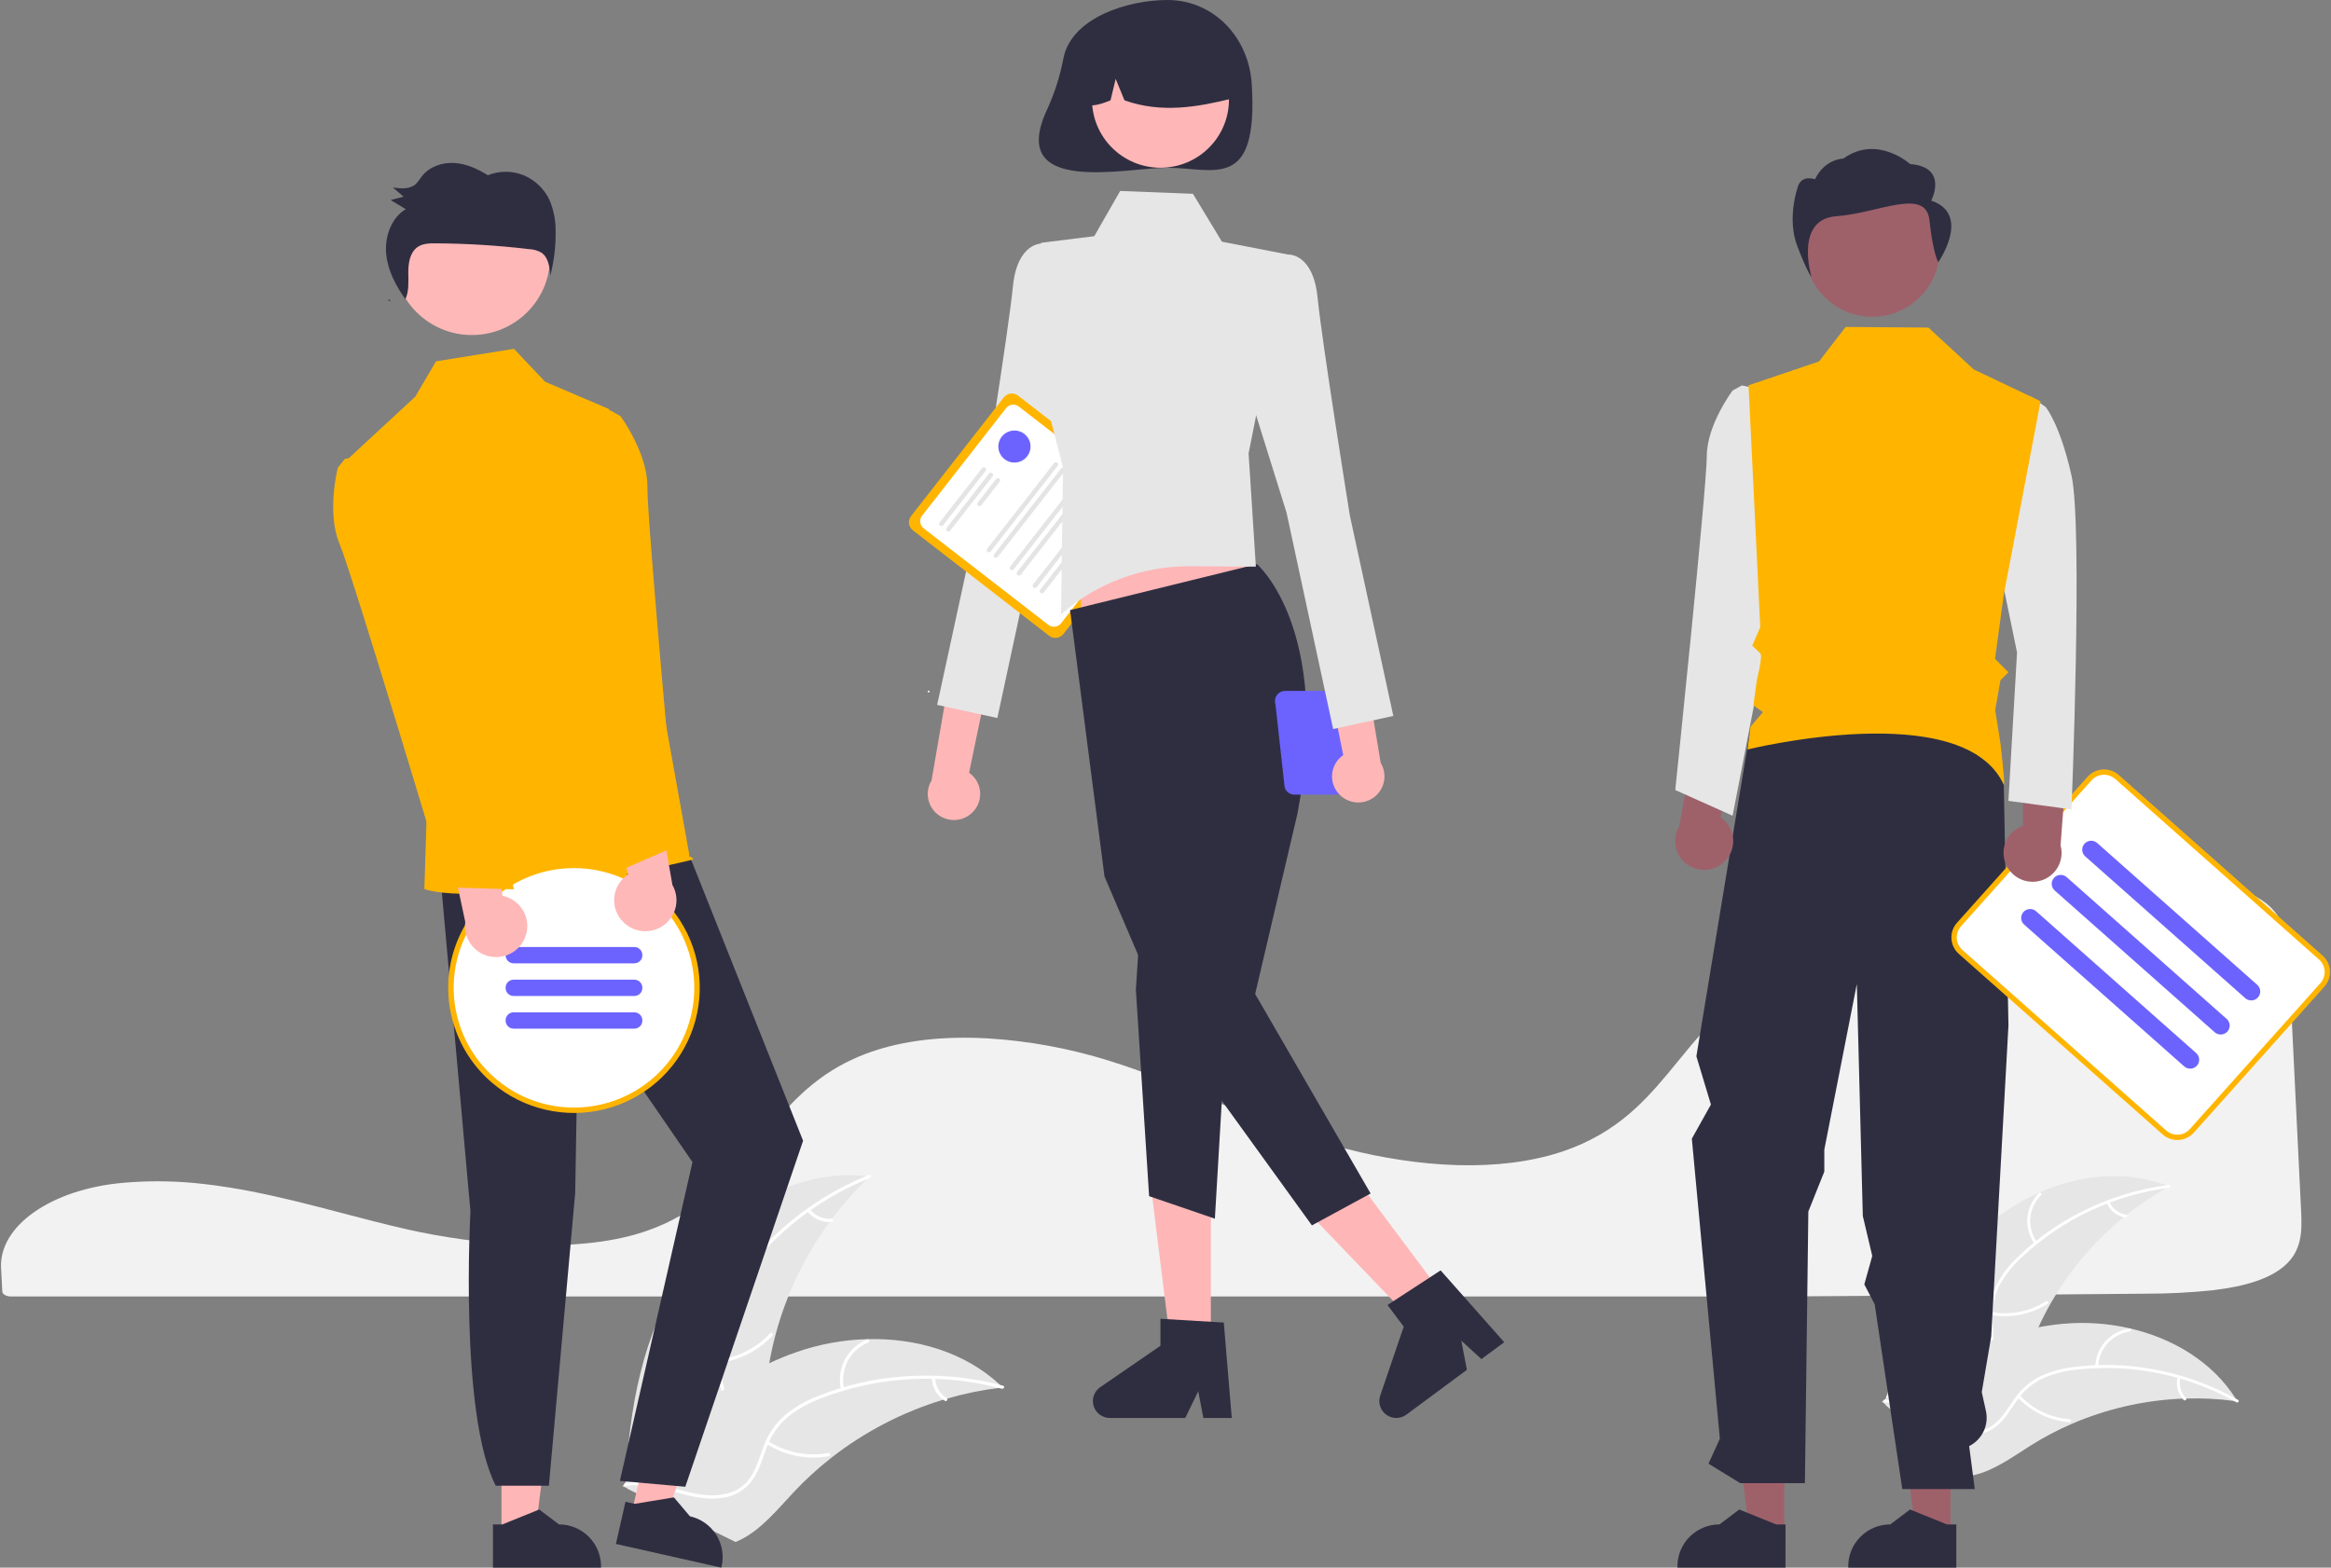 <svg xmlns="http://www.w3.org/2000/svg" width="446" height="300" viewBox="0 0 446 300" fill="none"><rect x="0" y="0" width="446" height="300" fill="#808080" stroke="none"/><g clip-path="url(#clip0_1_7937)"><path d="M30.179 226.067C28.063 226.067 25.942 226.153 23.872 226.329L23.57 226.354C9.835 227.563 -0.211 234.575 0.202 242.666L0.282 244.129C0.335 245.053 0.391 246.048 0.437 247.151C0.462 247.695 1.208 248.112 2.135 248.112H339.984C363.804 247.968 387.538 247.787 410.522 247.574C414.833 247.583 419.141 247.36 423.427 246.908C429.815 246.156 434.248 244.664 436.982 242.348H436.983C440.383 239.475 440.49 235.859 440.284 231.772C439.865 223.521 439.45 214.853 439.035 206.211C438.669 198.594 438.305 190.998 437.941 183.726C437.715 179.41 437.214 175.601 433.353 172.69C429.169 169.541 421.537 167.945 410.67 167.945C410.539 167.945 410.408 167.945 410.275 167.945C376.218 168.066 342.473 179.724 326.305 196.954C324.444 198.938 322.709 201.062 321.031 203.117C318.552 206.152 315.989 209.29 312.93 212.096C311.274 213.636 309.484 215.025 307.579 216.248C307.448 216.338 307.298 216.435 307.139 216.527C306.775 216.763 306.395 216.99 306.025 217.193C303.856 218.44 301.57 219.474 299.201 220.281L298.961 220.361C298.781 220.425 298.586 220.489 298.391 220.548C297.022 220.985 295.601 221.364 294.176 221.669C288.013 223.022 281.005 223.346 273.348 222.632C266.316 221.959 259.375 220.551 252.639 218.431C245.548 216.2 238.911 213.419 232.493 210.729C229.673 209.547 226.757 208.325 223.845 207.168C223.298 206.95 222.759 206.737 222.213 206.524C218.656 205.144 215.431 204.004 212.354 203.04C204.732 200.641 196.842 199.186 188.862 198.708C180.391 198.246 172.927 199.117 166.681 201.29C164.959 201.887 163.283 202.606 161.664 203.442C154.267 207.266 149.706 212.91 145.296 218.369C139.81 225.158 134.137 232.179 122.936 235.819C110.01 240.022 91.143 238.276 77.795 235.239C73.599 234.284 69.407 233.185 65.353 232.123C63.716 231.693 62.078 231.267 60.438 230.843C57.216 230.015 54.58 229.381 52.14 228.845L51.369 228.675C50.94 228.582 50.51 228.489 50.072 228.401C47.175 227.795 44.477 227.318 41.82 226.944L41.191 226.852C39.931 226.687 38.753 226.549 37.596 226.434L37.135 226.388C34.87 226.174 32.527 226.067 30.179 226.067Z" fill="#F2F2F2"></path><path d="M379.534 235.096C389.041 226.569 403.181 222.281 415.042 227.063C402.875 233.787 393.49 244.579 388.547 257.528C386.658 262.53 385.081 268.288 380.437 270.965C377.547 272.631 373.952 272.713 370.712 271.908C367.471 271.104 364.501 269.492 361.572 267.896L360.739 267.877C364.48 255.695 370.028 243.624 379.534 235.096Z" fill="#E6E6E6"></path><path d="M414.975 227.321C404.47 228.673 394.661 233.285 386.939 240.502C385.249 242.027 383.811 243.807 382.677 245.777C381.636 247.732 381.139 249.929 381.239 252.139C381.29 254.202 381.583 256.306 381.129 258.346C380.882 259.386 380.416 260.363 379.763 261.212C379.109 262.06 378.283 262.762 377.338 263.271C375.017 264.599 372.355 265.017 369.737 265.337C366.831 265.692 363.806 266.014 361.29 267.637C360.985 267.834 360.697 267.351 361.001 267.155C365.378 264.331 370.917 265.359 375.624 263.474C377.82 262.595 379.763 261.051 380.451 258.718C381.053 256.677 380.753 254.507 380.683 252.419C380.554 250.264 380.957 248.11 381.857 246.146C382.886 244.125 384.252 242.292 385.899 240.728C389.549 237.146 393.742 234.158 398.324 231.873C403.539 229.236 409.169 227.507 414.97 226.76C415.329 226.714 415.332 227.276 414.975 227.321H414.975Z" fill="white"></path><path d="M389.288 238.033C388.247 236.579 387.76 234.804 387.912 233.025C388.065 231.246 388.848 229.579 390.121 228.322C390.38 228.068 390.788 228.456 390.529 228.71C389.341 229.879 388.612 231.432 388.473 233.088C388.334 234.745 388.795 236.397 389.772 237.745C389.984 238.038 389.499 238.324 389.288 238.033V238.033Z" fill="white"></path><path d="M381.075 251.096C384.684 251.733 388.403 250.992 391.488 249.021C391.794 248.825 392.082 249.307 391.777 249.503C388.563 251.548 384.692 252.311 380.937 251.641C380.579 251.577 380.719 251.032 381.075 251.096Z" fill="white"></path><path d="M403.585 229.979C403.87 230.625 404.311 231.191 404.87 231.625C405.429 232.059 406.087 232.349 406.786 232.467C407.144 232.527 407.004 233.071 406.648 233.011C405.877 232.877 405.15 232.557 404.532 232.078C403.913 231.6 403.422 230.978 403.101 230.267C403.065 230.202 403.055 230.127 403.073 230.055C403.091 229.984 403.136 229.922 403.198 229.882C403.263 229.844 403.339 229.833 403.412 229.851C403.484 229.87 403.546 229.916 403.585 229.979Z" fill="white"></path><path d="M428.102 268.188C427.877 268.157 427.653 268.126 427.424 268.098C424.398 267.699 421.345 267.544 418.293 267.637C418.057 267.64 417.818 267.647 417.583 267.657C410.234 267.958 403.005 269.615 396.264 272.542C393.583 273.71 390.994 275.079 388.522 276.637C385.107 278.789 381.576 281.394 377.759 282.272C377.361 282.368 376.959 282.439 376.552 282.485L360.78 268.89C360.76 268.841 360.736 268.796 360.716 268.747L360.061 268.233C360.183 268.144 360.311 268.054 360.433 267.965C360.504 267.913 360.578 267.863 360.648 267.811C360.696 267.778 360.745 267.744 360.786 267.711C360.802 267.7 360.818 267.688 360.831 267.681C360.872 267.647 360.915 267.621 360.953 267.591C361.669 267.087 362.39 266.586 363.115 266.09C363.119 266.086 363.119 266.086 363.125 266.085C368.618 262.25 374.549 259.076 380.793 256.631C380.981 256.561 381.171 256.486 381.365 256.422C384.178 255.381 387.07 254.571 390.015 253.999C391.628 253.691 393.256 253.465 394.893 253.321C399.122 252.957 403.382 253.257 407.517 254.211C415.76 256.114 423.3 260.62 427.766 267.647C427.881 267.827 427.991 268.004 428.102 268.188Z" fill="#E6E6E6"></path><path d="M427.894 268.356C418.689 263.139 408.067 260.942 397.536 262.077C395.265 262.281 393.04 262.841 390.944 263.735C388.93 264.671 387.205 266.127 385.947 267.952C384.741 269.63 383.701 271.485 382.106 272.842C381.279 273.524 380.317 274.025 379.282 274.311C378.247 274.597 377.162 274.662 376.1 274.502C373.444 274.171 371.065 272.91 368.782 271.596C366.246 270.137 363.637 268.582 360.646 268.37C360.284 268.344 360.345 267.786 360.707 267.812C365.91 268.181 369.711 272.321 374.608 273.637C376.894 274.251 379.379 274.184 381.34 272.733C383.054 271.464 384.127 269.552 385.334 267.842C386.534 266.044 388.159 264.566 390.065 263.537C392.109 262.54 394.309 261.896 396.569 261.634C401.65 260.961 406.805 261.089 411.846 262.011C417.604 263.031 423.145 265.025 428.229 267.905C428.544 268.083 428.206 268.534 427.894 268.357V268.356Z" fill="white"></path><path d="M400.905 261.513C400.954 259.728 401.638 258.019 402.836 256.69C404.034 255.361 405.667 254.5 407.444 254.259C407.804 254.211 407.895 254.766 407.535 254.813C405.879 255.034 404.358 255.837 403.245 257.077C402.132 258.316 401.501 259.911 401.466 261.573C401.458 261.935 400.897 261.872 400.905 261.513V261.513Z" fill="white"></path><path d="M386.447 267.021C388.944 269.693 392.361 271.33 396.017 271.605C396.379 271.632 396.318 272.19 395.956 272.163C392.152 271.87 388.6 270.159 386.007 267.373C385.76 267.107 386.201 266.757 386.447 267.021H386.447Z" fill="white"></path><path d="M417.192 263.652C417.029 264.338 417.039 265.055 417.223 265.736C417.406 266.418 417.757 267.043 418.243 267.557C418.493 267.819 418.052 268.169 417.804 267.909C417.269 267.339 416.882 266.648 416.678 265.895C416.474 265.142 416.458 264.351 416.631 263.591C416.642 263.518 416.679 263.452 416.737 263.406C416.795 263.359 416.868 263.337 416.942 263.342C417.016 263.351 417.084 263.388 417.131 263.446C417.178 263.504 417.2 263.578 417.192 263.652Z" fill="white"></path><path d="M130.676 243.578C138.46 231.824 152.385 223.322 166.407 225.152C155.273 235.713 148.251 249.854 146.583 265.074C145.962 270.945 145.884 277.541 141.665 281.69C139.04 284.273 135.217 285.355 131.527 285.393C127.837 285.43 124.21 284.528 120.631 283.632L119.734 283.843C120.331 269.777 122.892 255.331 130.676 243.578Z" fill="#E6E6E6"></path><path d="M166.408 225.447C155.551 229.802 146.348 237.451 140.106 247.309C138.725 249.407 137.684 251.71 137.023 254.131C136.455 256.51 136.537 258.997 137.262 261.333C137.893 263.525 138.794 265.695 138.879 268.002C138.905 269.183 138.68 270.357 138.218 271.445C137.757 272.534 137.069 273.513 136.201 274.319C134.089 276.382 131.359 277.568 128.649 278.634C125.639 279.818 122.494 281.001 120.257 283.433C119.986 283.728 119.542 283.292 119.813 282.998C123.706 278.766 129.917 278.331 134.424 275.012C136.527 273.463 138.174 271.274 138.258 268.588C138.331 266.239 137.404 264.001 136.745 261.786C136.005 259.517 135.834 257.102 136.248 254.752C136.783 252.306 137.733 249.968 139.057 247.838C141.959 242.997 145.609 238.639 149.871 234.926C154.712 230.662 160.25 227.253 166.246 224.848C166.617 224.699 166.777 225.299 166.408 225.447L166.408 225.447Z" fill="white"></path><path d="M141.928 244.017C140.409 242.75 139.391 240.987 139.058 239.042C138.724 237.097 139.095 235.097 140.106 233.4C140.311 233.057 140.856 233.359 140.65 233.702C139.706 235.281 139.36 237.144 139.675 238.954C139.99 240.765 140.944 242.404 142.366 243.575C142.674 243.83 142.235 244.27 141.928 244.017Z" fill="white"></path><path d="M136.794 260.264C140.833 259.945 144.603 258.122 147.352 255.16C147.624 254.866 148.068 255.302 147.796 255.595C144.93 258.673 141.003 260.562 136.799 260.884C136.398 260.915 136.396 260.294 136.794 260.264H136.794Z" fill="white"></path><path d="M154.969 231.444C155.454 232.056 156.084 232.539 156.803 232.848C157.522 233.158 158.307 233.285 159.088 233.218C159.488 233.183 159.49 233.804 159.092 233.839C158.23 233.909 157.363 233.767 156.568 233.427C155.773 233.086 155.074 232.557 154.531 231.886C154.475 231.827 154.443 231.749 154.443 231.667C154.442 231.586 154.473 231.507 154.528 231.447C154.586 231.389 154.665 231.356 154.748 231.355C154.83 231.355 154.91 231.387 154.969 231.444H154.969Z" fill="white"></path><path d="M191.869 265.519C191.62 265.549 191.37 265.578 191.119 265.612C187.77 266.022 184.461 266.703 181.224 267.647C180.972 267.716 180.718 267.789 180.469 267.865C172.694 270.222 165.425 273.996 159.034 278.994C156.492 280.985 154.106 283.166 151.897 285.518C148.846 288.766 145.798 292.529 141.96 294.525C141.562 294.737 141.152 294.925 140.73 295.088L120.062 284.915C120.026 284.869 119.989 284.827 119.953 284.78L119.109 284.411C119.215 284.282 119.327 284.15 119.432 284.021C119.493 283.946 119.558 283.873 119.619 283.798C119.661 283.748 119.704 283.699 119.739 283.652C119.753 283.636 119.767 283.619 119.778 283.607C119.813 283.56 119.851 283.52 119.884 283.478C120.509 282.74 121.14 282.005 121.777 281.273C121.779 281.268 121.779 281.268 121.786 281.266C126.657 275.701 132.037 270.492 138.041 266.261C138.221 266.134 138.404 266.002 138.594 265.879C141.311 263.987 144.178 262.319 147.168 260.892C148.808 260.116 150.486 259.423 152.196 258.816C156.617 257.255 161.257 256.397 165.946 256.272C175.295 256.024 184.618 258.755 191.358 265.035C191.531 265.195 191.699 265.354 191.869 265.519Z" fill="#E6E6E6"></path><path d="M191.693 265.758C180.39 262.727 168.415 263.319 157.47 267.449C155.097 268.296 152.874 269.511 150.882 271.047C148.99 272.607 147.551 274.642 146.717 276.942C145.895 279.07 145.302 281.343 143.975 283.235C143.281 284.194 142.392 284.996 141.365 285.589C140.338 286.182 139.196 286.551 138.016 286.674C135.082 287.056 132.185 286.366 129.376 285.593C126.257 284.735 123.031 283.794 119.773 284.396C119.378 284.469 119.288 283.855 119.682 283.782C125.35 282.736 130.572 286.111 136.178 286.162C138.794 286.187 141.433 285.426 143.125 283.331C144.604 281.499 145.217 279.157 146.03 276.994C146.812 274.739 148.136 272.708 149.887 271.08C151.795 269.447 153.967 268.149 156.312 267.242C161.558 265.116 167.107 263.825 172.755 263.415C179.2 262.911 185.683 263.509 191.925 265.182C192.311 265.286 192.076 265.861 191.693 265.758Z" fill="white"></path><path d="M160.916 265.913C160.469 263.99 160.723 261.973 161.633 260.22C162.542 258.467 164.048 257.093 165.882 256.343C166.253 256.193 166.505 256.761 166.133 256.911C164.425 257.606 163.022 258.886 162.178 260.52C161.335 262.154 161.105 264.034 161.532 265.822C161.624 266.21 161.007 266.299 160.916 265.913H160.916Z" fill="white"></path><path d="M146.991 275.808C150.408 277.974 154.52 278.778 158.507 278.06C158.902 277.989 158.993 278.603 158.598 278.674C154.448 279.413 150.17 278.568 146.619 276.306C146.281 276.09 146.654 275.593 146.991 275.808V275.808Z" fill="white"></path><path d="M178.932 263.689C178.949 264.469 179.161 265.232 179.547 265.91C179.934 266.589 180.484 267.16 181.147 267.575C181.488 267.786 181.114 268.283 180.776 268.073C180.045 267.612 179.438 266.979 179.009 266.231C178.58 265.483 178.342 264.641 178.315 263.78C178.306 263.699 178.328 263.618 178.377 263.552C178.426 263.487 178.498 263.442 178.578 263.428C178.66 263.416 178.743 263.437 178.809 263.486C178.875 263.535 178.919 263.608 178.932 263.689V263.689Z" fill="white"></path><path d="M186.076 155.458C186.593 154.947 186.99 154.329 187.241 153.647C187.491 152.966 187.589 152.239 187.527 151.516C187.464 150.794 187.243 150.093 186.88 149.465C186.516 148.836 186.018 148.295 185.422 147.879L193.557 108.684L184.78 111.44L178.235 149.358C177.599 150.402 177.369 151.642 177.59 152.843C177.811 154.045 178.467 155.123 179.434 155.875C180.4 156.627 181.61 157 182.835 156.923C184.059 156.846 185.212 156.325 186.076 155.458Z" fill="#FFB6B6"></path><path d="M204.881 50.689L199.444 46.603C199.444 46.603 194.647 46.265 193.798 54.876C192.949 63.486 187.63 96.532 187.63 96.532L179.31 134.892L190.827 137.408L199.738 96.012L208.658 67.453L204.881 50.689Z" fill="#E6E6E6"></path><path d="M200.739 121.667L174.658 101.48C174.252 101.165 173.988 100.702 173.924 100.194C173.86 99.685 174.002 99.172 174.317 98.767L192.062 76.048C192.379 75.644 192.843 75.381 193.354 75.317C193.865 75.254 194.381 75.395 194.788 75.709L220.868 95.896C221.274 96.211 221.538 96.674 221.602 97.183C221.666 97.691 221.525 98.204 221.209 98.61L203.464 121.328C203.148 121.732 202.683 121.995 202.172 122.059C201.661 122.122 201.146 121.982 200.739 121.667Z" fill="#FFB500"></path><path d="M200.595 119.578L176.728 101.104C176.367 100.824 176.132 100.413 176.076 99.962C176.019 99.51 176.144 99.054 176.425 98.694L192.511 78.099C192.792 77.74 193.205 77.507 193.659 77.45C194.112 77.394 194.57 77.519 194.931 77.798L218.799 96.272C219.16 96.552 219.394 96.963 219.451 97.415C219.508 97.867 219.382 98.322 219.102 98.682L203.016 119.277C202.735 119.636 202.322 119.869 201.868 119.926C201.414 119.982 200.957 119.857 200.595 119.578Z" fill="white"></path><path d="M179.857 100.58C179.767 100.51 179.708 100.407 179.694 100.294C179.68 100.181 179.711 100.067 179.781 99.978L187.896 89.588C187.966 89.498 188.069 89.44 188.183 89.425C188.239 89.418 188.296 89.423 188.351 89.438C188.405 89.453 188.456 89.478 188.501 89.513C188.546 89.547 188.583 89.59 188.611 89.639C188.639 89.688 188.657 89.742 188.664 89.798C188.671 89.854 188.667 89.911 188.652 89.965C188.637 90.019 188.612 90.07 188.577 90.115L180.462 100.504C180.391 100.594 180.288 100.653 180.175 100.667C180.061 100.681 179.947 100.65 179.857 100.58Z" fill="#E4E4E4"></path><path d="M181.201 101.621C181.111 101.551 181.053 101.448 181.038 101.335C181.024 101.222 181.056 101.109 181.126 101.019L189.241 90.629C189.311 90.539 189.414 90.481 189.528 90.467C189.641 90.452 189.756 90.484 189.846 90.554C189.936 90.624 189.995 90.726 190.009 90.839C190.023 90.952 189.992 91.066 189.922 91.156L181.807 101.546C181.736 101.635 181.633 101.694 181.52 101.708C181.406 101.722 181.292 101.691 181.201 101.621Z" fill="#E4E4E4"></path><path d="M187.144 96.776C187.054 96.706 186.995 96.603 186.981 96.49C186.967 96.378 186.998 96.264 187.068 96.174L190.586 91.67C190.621 91.626 190.664 91.588 190.713 91.56C190.762 91.532 190.817 91.514 190.873 91.507C190.929 91.5 190.986 91.504 191.041 91.519C191.095 91.534 191.147 91.559 191.191 91.594C191.236 91.629 191.274 91.672 191.302 91.721C191.33 91.77 191.348 91.824 191.355 91.88C191.362 91.936 191.357 91.993 191.342 92.047C191.327 92.102 191.301 92.153 191.267 92.197L187.749 96.701C187.679 96.79 187.575 96.849 187.462 96.863C187.349 96.877 187.234 96.846 187.144 96.776Z" fill="#E4E4E4"></path><path d="M188.957 105.614C188.867 105.544 188.809 105.441 188.794 105.328C188.78 105.215 188.812 105.102 188.882 105.012L201.693 88.61C201.728 88.565 201.771 88.528 201.82 88.5C201.869 88.472 201.924 88.454 201.98 88.447C202.036 88.44 202.093 88.444 202.147 88.459C202.202 88.474 202.253 88.5 202.298 88.534C202.343 88.569 202.38 88.612 202.408 88.661C202.436 88.71 202.454 88.764 202.461 88.82C202.468 88.876 202.464 88.933 202.449 88.987C202.434 89.041 202.408 89.092 202.374 89.137L189.562 105.539C189.492 105.628 189.389 105.687 189.275 105.701C189.162 105.715 189.048 105.684 188.957 105.614Z" fill="#E4E4E4"></path><path d="M190.302 106.655C190.212 106.585 190.154 106.482 190.139 106.369C190.125 106.257 190.157 106.143 190.227 106.053L203.038 89.651C203.073 89.606 203.116 89.569 203.165 89.541C203.214 89.513 203.268 89.495 203.325 89.488C203.381 89.481 203.438 89.485 203.492 89.5C203.547 89.515 203.598 89.541 203.643 89.575C203.688 89.61 203.725 89.653 203.753 89.702C203.781 89.751 203.799 89.805 203.806 89.861C203.813 89.917 203.809 89.974 203.794 90.028C203.779 90.082 203.753 90.133 203.719 90.178L190.907 106.58C190.837 106.669 190.734 106.728 190.621 106.742C190.507 106.756 190.393 106.725 190.302 106.655Z" fill="#E4E4E4"></path><path d="M193.356 109.018C193.265 108.948 193.207 108.846 193.193 108.733C193.178 108.62 193.21 108.506 193.28 108.416L206.091 92.014C206.126 91.969 206.169 91.932 206.218 91.904C206.267 91.876 206.322 91.859 206.378 91.852C206.434 91.845 206.491 91.849 206.546 91.864C206.6 91.879 206.651 91.904 206.696 91.939C206.741 91.973 206.778 92.016 206.806 92.065C206.834 92.114 206.852 92.168 206.859 92.224C206.866 92.28 206.862 92.337 206.847 92.391C206.832 92.446 206.807 92.496 206.772 92.541L193.961 108.943C193.89 109.033 193.787 109.091 193.674 109.105C193.56 109.119 193.446 109.088 193.356 109.018Z" fill="#E4E4E4"></path><path d="M194.7 110.059C194.61 109.989 194.551 109.887 194.537 109.774C194.523 109.661 194.554 109.547 194.625 109.457L207.436 93.055C207.471 93.01 207.514 92.973 207.563 92.945C207.612 92.918 207.666 92.9 207.723 92.893C207.779 92.886 207.836 92.89 207.89 92.905C207.945 92.92 207.996 92.945 208.041 92.98C208.086 93.014 208.123 93.057 208.151 93.106C208.179 93.155 208.197 93.209 208.204 93.265C208.211 93.321 208.207 93.378 208.192 93.432C208.177 93.487 208.151 93.537 208.117 93.582L195.305 109.984C195.235 110.074 195.132 110.132 195.018 110.146C194.905 110.16 194.791 110.129 194.7 110.059Z" fill="#E4E4E4"></path><path d="M197.753 112.423C197.663 112.353 197.605 112.25 197.59 112.137C197.576 112.024 197.608 111.91 197.678 111.82L210.489 95.418C210.524 95.374 210.567 95.337 210.616 95.309C210.665 95.281 210.72 95.263 210.776 95.256C210.832 95.249 210.889 95.253 210.944 95.268C210.998 95.283 211.049 95.308 211.094 95.343C211.139 95.377 211.176 95.421 211.204 95.469C211.232 95.519 211.25 95.573 211.257 95.628C211.264 95.684 211.26 95.741 211.245 95.796C211.23 95.85 211.204 95.901 211.17 95.945L198.359 112.347C198.288 112.437 198.185 112.495 198.072 112.509C197.958 112.524 197.844 112.492 197.753 112.423Z" fill="#E4E4E4"></path><path d="M199.098 113.464C199.008 113.394 198.95 113.291 198.935 113.178C198.921 113.065 198.953 112.951 199.023 112.861L211.834 96.459C211.904 96.37 212.007 96.312 212.121 96.298C212.234 96.284 212.348 96.315 212.438 96.385C212.528 96.455 212.587 96.557 212.601 96.67C212.616 96.783 212.585 96.896 212.515 96.986L199.704 113.388C199.633 113.478 199.53 113.536 199.417 113.55C199.303 113.565 199.189 113.533 199.098 113.464Z" fill="#E4E4E4"></path><path d="M177.687 132.512C177.785 132.512 177.864 132.433 177.864 132.336C177.864 132.238 177.785 132.16 177.687 132.16C177.589 132.16 177.51 132.238 177.51 132.336C177.51 132.433 177.589 132.512 177.687 132.512Z" fill="white"></path><path d="M203.483 11.079C202.86 14.41 201.839 17.654 200.442 20.743C192.439 37.597 215.23 32.103 223.375 32.103C232.28 32.103 240.801 36.765 239.499 16.052C238.944 7.204 232.28 0 223.375 0C215.768 0 205.074 3.366 203.483 11.079Z" fill="#2F2E41"></path><path d="M231.676 258.269H224.088L220.478 229.135H231.676V258.269Z" fill="#FFB6B6"></path><path d="M235.68 271.355H230.239L229.268 266.242L226.781 271.355H212.349C211.658 271.356 210.984 271.135 210.427 270.727C209.87 270.319 209.458 269.745 209.252 269.087C209.046 268.43 209.057 267.724 209.283 267.073C209.508 266.422 209.937 265.86 210.506 265.469L222.03 257.545V252.375L234.152 253.096L235.68 271.355Z" fill="#2F2E41"></path><path d="M276.752 248.737L270.664 253.244L250.303 232.011L259.289 225.359L276.752 248.737Z" fill="#FFB6B6"></path><path d="M287.81 256.859L283.444 260.092L279.599 256.565L280.668 262.146L269.088 270.719C268.533 271.13 267.861 271.353 267.169 271.357C266.477 271.36 265.802 271.143 265.243 270.738C264.684 270.333 264.269 269.76 264.06 269.104C263.851 268.448 263.858 267.742 264.08 267.09L268.579 253.886L265.48 249.737L275.638 243.115L287.81 256.859Z" fill="#2F2E41"></path><path d="M206.826 124.189L242.843 118.604L235.681 97.154H206.826V124.189Z" fill="#FFB6B6"></path><path d="M240.509 107.958C240.509 107.958 254.905 120.339 248.263 155.634L240.154 190.218L262.247 228.401L251.013 234.501L223.788 196.832L211.33 167.741L204.74 116.756L240.509 107.958Z" fill="#2F2E41"></path><path d="M218.196 176.031L217.33 189.38L219.865 228.91L232.449 233.223L234.832 192.721L218.196 176.031Z" fill="#2F2E41"></path><path d="M214.328 36.546L228.25 37.087L233.798 46.255L246.458 48.716L238.9 86.775L240.29 108.438L227.685 108.361C218.6 108.306 209.815 111.592 203.015 117.588L203.392 89.467L197.97 68.476L199.188 46.465L209.372 45.198L214.328 36.546Z" fill="#E6E6E6"></path><path d="M222.041 32.099C229.277 32.099 235.144 26.259 235.144 19.055C235.144 11.852 229.277 6.012 222.041 6.012C214.804 6.012 208.938 11.852 208.938 19.055C208.938 26.259 214.804 32.099 222.041 32.099Z" fill="#FFB6B6"></path><path d="M213.142 5.759C215.439 4.366 218.068 3.612 220.757 3.577C223.446 3.541 226.095 4.226 228.427 5.559C230.759 6.891 232.689 8.823 234.014 11.152C235.34 13.482 236.012 16.122 235.961 18.799C229.285 20.468 222.271 21.745 215.15 19.198L213.469 15.101L212.478 19.201C210.309 20.083 208.135 20.83 205.962 19.193C205.873 16.524 206.489 13.878 207.749 11.521C209.01 9.164 210.869 7.177 213.142 5.759Z" fill="#2F2E41"></path><path d="M244.034 134.735L245.801 150.693C245.924 151.091 246.172 151.439 246.508 151.687C246.845 151.934 247.252 152.068 247.671 152.068H255.813C256.231 152.068 256.639 151.934 256.975 151.687C257.312 151.439 257.56 151.091 257.683 150.693L259.146 138.462C259.568 138.668 260.034 138.772 260.504 138.764C260.974 138.756 261.436 138.637 261.851 138.417C262.266 138.197 262.623 137.882 262.892 137.498C263.161 137.114 263.334 136.672 263.398 136.208C263.462 135.744 263.414 135.272 263.259 134.83C263.104 134.388 262.845 133.989 262.505 133.666C262.165 133.343 261.752 133.105 261.301 132.971C260.851 132.838 260.375 132.812 259.912 132.898C259.73 132.683 259.502 132.511 259.246 132.393C258.989 132.275 258.71 132.214 258.428 132.215H245.905C245.598 132.215 245.296 132.286 245.023 132.424C244.75 132.561 244.512 132.76 244.331 133.005C244.149 133.251 244.027 133.535 243.976 133.835C243.924 134.136 243.944 134.444 244.034 134.735ZM259.402 137.635L260.298 134.735C260.401 134.401 260.412 134.044 260.327 133.704C260.366 133.702 260.402 133.693 260.44 133.693C261.003 133.693 261.543 133.916 261.941 134.312C262.339 134.708 262.562 135.245 262.562 135.805C262.562 136.365 262.339 136.903 261.941 137.299C261.543 137.695 261.003 137.917 260.44 137.917C260.075 137.915 259.717 137.818 259.402 137.635Z" fill="#6C63FF"></path><path d="M256.312 152.079C255.798 151.565 255.403 150.945 255.156 150.262C254.909 149.58 254.815 148.852 254.881 148.13C254.947 147.407 255.172 146.708 255.539 146.082C255.906 145.455 256.406 144.916 257.005 144.503L249.07 105.267L257.832 108.068L264.184 146.019C264.815 147.066 265.038 148.307 264.811 149.507C264.584 150.707 263.922 151.783 262.952 152.53C261.982 153.277 260.77 153.643 259.546 153.56C258.322 153.477 257.171 152.95 256.312 152.079Z" fill="#FFB6B6"></path><path d="M241.021 52.801L246.458 48.716C246.458 48.716 251.254 48.377 252.103 56.988C252.953 65.598 258.272 98.645 258.272 98.645L266.591 137.004L255.075 139.52L246.164 98.124L237.244 69.565L241.021 52.801Z" fill="#E6E6E6"></path><path d="M194.096 88.517C195.796 88.517 197.174 87.146 197.174 85.454C197.174 83.761 195.796 82.39 194.096 82.39C192.397 82.39 191.019 83.761 191.019 85.454C191.019 87.146 192.397 88.517 194.096 88.517Z" fill="#6C63FF"></path><path d="M95.955 293.811L102.369 293.81L105.42 269.183L95.954 269.183L95.955 293.811Z" fill="#FFB6B6"></path><path d="M94.319 291.726L96.124 291.726L103.172 288.873L106.95 291.726H106.95C109.085 291.726 111.133 292.57 112.642 294.073C114.152 295.576 115 297.614 115 299.739V299.999L94.319 300L94.319 291.726Z" fill="#2F2E41"></path><path d="M120.81 289.787L127.066 291.194L135.492 267.84L126.258 265.764L120.81 289.787Z" fill="#FFB6B6"></path><path d="M119.675 287.395L121.436 287.791L128.943 286.553L131.996 290.164L131.997 290.164C134.079 290.633 135.889 291.905 137.029 293.702C138.169 295.499 138.546 297.673 138.076 299.746L138.018 300L117.845 295.466L119.675 287.395Z" fill="#2F2E41"></path><path d="M84.213 167.13L90.013 231.818C90.013 231.818 87.839 270.654 94.852 284.32H105.022L110.057 228.272L110.689 190.652L132.493 222.39L118.606 283.404L131.122 284.518L153.658 218.304L128.9 156.144L84.213 167.13Z" fill="#2F2E41"></path><path d="M90.287 64.115C98.548 64.115 105.245 57.448 105.245 49.225C105.245 41.001 98.548 34.335 90.287 34.335C82.026 34.335 75.329 41.001 75.329 49.225C75.329 57.448 82.026 64.115 90.287 64.115Z" fill="#FFB8B8"></path><path d="M116.581 78.305L104.31 73.063L98.337 66.756L83.414 69.152L79.454 75.91L66.637 87.774L81.654 155.367L81.199 170.13C81.199 170.13 90.811 174.437 132.493 164.52C132.993 164.401 131.946 163.88 131.946 163.88L116.581 78.305Z" fill="#FFB500"></path><path d="M74.733 57.674C74.629 57.532 74.526 57.389 74.424 57.245C74.383 57.332 74.35 57.421 74.303 57.506L74.733 57.674Z" fill="#2F2E41"></path><path d="M105.166 38.333C104.166 36.165 102.383 34.451 100.172 33.531C97.98 32.651 95.531 32.653 93.341 33.537C91.363 32.293 89.166 31.307 86.852 31.185C84.538 31.063 82.092 31.917 80.666 33.798C80.347 34.295 79.986 34.763 79.585 35.196C78.439 36.253 76.697 36.1 75.174 35.884C75.857 36.467 76.54 37.05 77.224 37.633C76.397 37.849 75.57 38.064 74.742 38.279C75.708 38.861 76.673 39.444 77.638 40.027C74.836 41.702 73.562 45.356 73.898 48.675C74.217 51.818 75.741 54.691 77.563 57.245C78.29 55.719 78.133 53.892 78.121 52.172C78.108 50.355 78.431 48.292 79.894 47.277C80.88 46.592 82.149 46.561 83.338 46.568C89.339 46.601 95.333 46.973 101.292 47.684C102.1 47.718 102.888 47.946 103.59 48.347C104.908 49.242 105.164 51.089 105.297 52.709C105.993 50.034 106.334 47.279 106.31 44.516C106.369 42.398 105.979 40.291 105.166 38.333Z" fill="#2F2E41"></path><path d="M109.823 212.477C122.825 212.477 133.365 201.984 133.365 189.041C133.365 176.098 122.825 165.605 109.823 165.605C96.821 165.605 86.281 176.098 86.281 189.041C86.281 201.984 96.821 212.477 109.823 212.477Z" fill="white"></path><path d="M109.823 165.084C108.613 165.084 107.404 165.175 106.208 165.355C105.596 165.443 104.999 165.558 104.408 165.699C100.065 166.695 96.085 168.873 92.913 171.99C89.741 175.107 87.502 179.04 86.444 183.351C85.387 187.661 85.553 192.179 86.925 196.4C88.296 200.622 90.819 204.381 94.212 207.259C94.615 207.597 95.023 207.925 95.446 208.238C98.501 210.505 102.052 212.017 105.808 212.651C109.564 213.284 113.418 213.021 117.052 211.882C120.686 210.744 123.996 208.762 126.711 206.101C129.425 203.44 131.466 200.175 132.665 196.575C133.865 192.976 134.188 189.144 133.609 185.395C133.03 181.647 131.565 178.089 129.335 175.014C127.104 171.939 124.172 169.436 120.78 167.709C117.388 165.983 113.633 165.083 109.823 165.084V165.084ZM109.823 211.956C104.928 211.961 100.161 210.404 96.221 207.514C95.792 207.201 95.378 206.878 94.976 206.535C91.67 203.759 89.218 200.112 87.899 196.012C86.581 191.912 86.45 187.525 87.521 183.355C88.593 179.184 90.823 175.398 93.957 172.432C97.091 169.466 101.002 167.439 105.24 166.584C105.826 166.464 106.412 166.37 107.008 166.297C107.942 166.182 108.882 166.125 109.823 166.126C115.928 166.126 121.783 168.54 126.1 172.837C130.417 177.135 132.842 182.963 132.842 189.041C132.842 195.118 130.417 200.947 126.1 205.244C121.783 209.542 115.928 211.956 109.823 211.956Z" fill="#FFB500"></path><path d="M98.275 184.354H121.37C122.216 184.354 122.902 183.671 122.902 182.829V182.754C122.902 181.912 122.216 181.229 121.37 181.229H98.275C97.43 181.229 96.744 181.912 96.744 182.754V182.829C96.744 183.671 97.43 184.354 98.275 184.354Z" fill="#6C63FF"></path><path d="M98.275 190.603H121.37C122.216 190.603 122.902 189.921 122.902 189.078V189.003C122.902 188.161 122.216 187.479 121.37 187.479H98.275C97.43 187.479 96.744 188.161 96.744 189.003V189.078C96.744 189.921 97.43 190.603 98.275 190.603Z" fill="#6C63FF"></path><path d="M98.275 196.853H121.37C122.216 196.853 122.902 196.17 122.902 195.328V195.253C122.902 194.411 122.216 193.728 121.37 193.728H98.275C97.43 193.728 96.744 194.411 96.744 195.253V195.328C96.744 196.17 97.43 196.853 98.275 196.853Z" fill="#6C63FF"></path><path d="M373.21 293.016L366.485 293.015L363.285 267.192L373.211 267.192L373.21 293.016Z" fill="#9E616A"></path><path d="M341.393 293.016L334.668 293.015L331.469 267.192L341.395 267.192L341.393 293.016Z" fill="#9E616A"></path><path d="M341.63 300L320.949 299.999V299.739C320.949 297.614 321.798 295.576 323.307 294.073C324.817 292.57 326.864 291.726 328.999 291.726H328.999L332.777 288.873L339.825 291.726L341.631 291.726L341.63 300Z" fill="#2F2E41"></path><path d="M374.31 300L353.629 299.999V299.739C353.629 297.614 354.477 295.576 355.987 294.073C357.496 292.57 359.544 291.726 361.679 291.726H361.679L365.457 288.873L372.505 291.726L374.31 291.726L374.31 300Z" fill="#2F2E41"></path><path d="M334.796 140.183L324.575 202.139L327.357 211.372L323.707 217.911L329.067 275.335L326.891 280.104L332.97 283.836H345.341L345.997 231.849L349.053 224.216V220.01L355.274 188.309L356.419 232.704L358.228 240.349L356.708 245.792L358.694 249.605L363.97 284.969H377.841L376.768 276.742C377.976 276.133 378.947 275.141 379.528 273.923C380.108 272.705 380.266 271.33 379.975 270.013L379.18 266.407L380.99 255.744L384.286 196.259L383.357 148.262L367.13 135.909L334.796 140.183Z" fill="#2F2E41"></path><path d="M358.228 60.624C365.346 60.624 371.116 54.881 371.116 47.795C371.116 40.71 365.346 34.966 358.228 34.966C351.111 34.966 345.341 40.71 345.341 47.795C345.341 54.881 351.111 60.624 358.228 60.624Z" fill="#9E616A"></path><path d="M330.07 164.769C330.631 164.192 331.058 163.5 331.321 162.741C331.584 161.982 331.677 161.175 331.593 160.377C331.508 159.578 331.249 158.808 330.834 158.12C330.418 157.432 329.856 156.843 329.187 156.395L334.199 137.529L324.543 140.762L321.265 158.182C320.582 159.35 320.355 160.728 320.624 162.052C320.894 163.377 321.643 164.557 322.728 165.369C323.814 166.181 325.161 166.569 326.514 166.458C327.867 166.347 329.132 165.747 330.07 164.769H330.07Z" fill="#9E616A"></path><path d="M335.344 74.19L333.272 73.761L331.504 74.736C331.504 74.736 326.567 81.289 326.567 87.296C326.567 93.303 320.533 151.189 320.533 151.189L331.504 156.104L340.282 110.778L335.344 74.19Z" fill="#E6E6E6"></path><path d="M369.514 38.389C369.514 38.389 372.885 31.974 365.469 31.391C365.469 31.391 359.147 25.682 352.704 30.348C352.704 30.348 349.189 30.348 347.267 34.307C347.267 34.307 344.503 33.263 343.895 36.056C343.895 36.056 341.872 41.888 343.895 47.136C345.918 52.385 346.59 52.968 346.59 52.968C346.59 52.968 343.266 41.964 351.356 41.381C359.447 40.798 368.5 35.765 369.175 42.179C369.849 48.594 370.863 50.175 370.863 50.175C370.863 50.175 377.267 41.013 369.514 38.389Z" fill="#2F2E41"></path><path d="M416.592 217.911C415.619 217.912 414.68 217.555 413.955 216.909L374.953 182.348C374.167 181.65 373.692 180.67 373.631 179.623C373.57 178.577 373.928 177.549 374.628 176.765L399.612 148.823C400.314 148.041 401.298 147.567 402.35 147.506C403.401 147.446 404.434 147.802 405.222 148.499L444.224 183.061C445.011 183.758 445.487 184.738 445.548 185.785C445.609 186.832 445.25 187.86 444.55 188.644L419.564 216.585C419.218 216.974 418.798 217.291 418.329 217.517C417.859 217.744 417.348 217.875 416.827 217.904C416.748 217.909 416.67 217.911 416.592 217.911Z" fill="white"></path><path d="M416.591 218.165C415.556 218.166 414.557 217.787 413.785 217.099L374.783 182.538C373.947 181.795 373.441 180.752 373.376 179.638C373.311 178.524 373.692 177.43 374.437 176.595L399.422 148.654C400.168 147.822 401.216 147.318 402.335 147.253C403.454 147.188 404.553 147.568 405.391 148.309L444.393 182.87C445.231 183.613 445.738 184.656 445.803 185.77C445.868 186.884 445.486 187.979 444.74 188.813L419.755 216.754C419.387 217.168 418.94 217.505 418.44 217.746C417.94 217.987 417.397 218.127 416.842 218.158C416.758 218.162 416.675 218.165 416.591 218.165ZM402.582 148.262C402.129 148.261 401.681 148.356 401.268 148.54C400.855 148.724 400.485 148.993 400.184 149.33L375.2 177.271C374.635 177.904 374.346 178.734 374.395 179.579C374.444 180.424 374.828 181.215 375.463 181.779L414.464 216.34C414.779 216.619 415.146 216.833 415.543 216.971C415.941 217.109 416.362 217.167 416.783 217.143C417.203 217.118 417.615 217.012 417.994 216.829C418.373 216.646 418.712 216.391 418.992 216.078L443.977 188.137C444.543 187.504 444.833 186.674 444.783 185.829C444.734 184.984 444.349 184.193 443.714 183.63L404.712 149.068C404.126 148.548 403.367 148.261 402.581 148.262H402.582Z" fill="#FFB500"></path><path d="M430.734 191.449C430.313 191.449 429.906 191.295 429.592 191.016L398.977 163.887C398.808 163.738 398.67 163.557 398.571 163.354C398.471 163.152 398.414 162.932 398.4 162.707C398.387 162.482 398.418 162.257 398.492 162.044C398.566 161.831 398.682 161.635 398.832 161.467C398.982 161.299 399.165 161.162 399.368 161.064C399.572 160.966 399.793 160.909 400.019 160.896C400.245 160.884 400.471 160.915 400.685 160.99C400.898 161.064 401.095 161.18 401.263 161.33L431.879 188.46C432.139 188.691 432.323 188.995 432.405 189.332C432.488 189.669 432.466 190.023 432.342 190.347C432.218 190.671 431.998 190.95 431.711 191.147C431.423 191.344 431.083 191.449 430.734 191.449Z" fill="#6C63FF"></path><path d="M424.895 197.979C424.474 197.98 424.067 197.826 423.753 197.547L393.138 170.417C392.97 170.268 392.832 170.087 392.734 169.884C392.636 169.682 392.578 169.462 392.565 169.238C392.552 169.014 392.584 168.789 392.658 168.577C392.732 168.365 392.847 168.169 392.997 168.001C393.147 167.833 393.329 167.697 393.533 167.599C393.736 167.501 393.956 167.444 394.182 167.431C394.407 167.418 394.633 167.449 394.846 167.523C395.059 167.597 395.256 167.712 395.424 167.861L426.039 194.991C426.3 195.221 426.484 195.525 426.566 195.862C426.649 196.199 426.627 196.553 426.503 196.878C426.379 197.202 426.159 197.481 425.871 197.678C425.584 197.874 425.244 197.979 424.895 197.979H424.895Z" fill="#6C63FF"></path><path d="M419.056 204.51C418.634 204.511 418.227 204.357 417.913 204.077L387.298 176.948C387.129 176.799 386.991 176.618 386.893 176.416C386.794 176.213 386.737 175.993 386.723 175.769C386.71 175.544 386.742 175.319 386.816 175.107C386.89 174.895 387.005 174.699 387.156 174.531C387.306 174.363 387.488 174.226 387.691 174.128C387.895 174.03 388.115 173.973 388.341 173.96C388.567 173.947 388.792 173.979 389.006 174.053C389.219 174.127 389.416 174.242 389.584 174.392L420.199 201.521C420.46 201.752 420.643 202.056 420.726 202.393C420.809 202.73 420.787 203.084 420.663 203.408C420.539 203.733 420.319 204.012 420.032 204.209C419.744 204.405 419.404 204.511 419.056 204.51H419.056Z" fill="#6C63FF"></path><path d="M384.045 165.883C383.652 165.182 383.418 164.403 383.36 163.603C383.302 162.802 383.421 161.998 383.709 161.248C383.996 160.498 384.446 159.82 385.025 159.262C385.605 158.704 386.3 158.278 387.062 158.017L387.096 138.502L395.59 144.099L394.256 161.772C394.614 163.076 394.478 164.465 393.875 165.676C393.272 166.887 392.243 167.836 390.985 168.343C389.726 168.849 388.324 168.879 387.045 168.425C385.766 167.972 384.698 167.067 384.045 165.883H384.045Z" fill="#9E616A"></path><path d="M384.83 79.537L388.625 75.896L391.413 77.899C391.413 77.899 394.156 81.175 396.35 91.005C398.544 100.835 396.35 154.898 396.35 154.898L384.281 153.26L385.927 124.863L380.99 100.835L384.83 79.537Z" fill="#E6E6E6"></path><path d="M390.434 76.784L377.648 70.704L368.967 62.689L353.138 62.571L348.032 69.179L334.551 73.738L336.798 120.011L335.266 123.569C335.266 123.569 336.333 124.529 336.821 125.066C337.309 125.603 336.147 130.096 336.147 130.096L335.492 134.986L337.309 136.277L334.948 139.054L334.361 143.43C334.361 143.43 375.576 133.233 383.364 150.126C383.775 151.019 382.762 142.295 382.762 142.295L381.749 135.909L382.754 130.178L384.286 128.653L381.717 126.095L383.364 113.959L390.434 76.784Z" fill="#FFB500"></path><path d="M100.481 179.368C100.798 178.566 100.935 177.705 100.882 176.844C100.829 175.984 100.586 175.146 100.172 174.389C99.758 173.631 99.183 172.974 98.486 172.462C97.789 171.951 96.988 171.597 96.139 171.427L93.299 150.666L85.064 157.832L89.023 176.449C88.831 177.887 89.175 179.346 89.991 180.549C90.807 181.752 92.037 182.615 93.45 182.975C94.862 183.334 96.358 183.166 97.654 182.501C98.95 181.837 99.956 180.722 100.481 179.368V179.368Z" fill="#FFB8B8"></path><path d="M68.217 87.394L65.985 87.82L64.636 89.511C64.636 89.511 62.453 98.034 64.94 103.99C67.426 109.946 85.404 169.815 85.404 169.815L98.316 170.188L88.257 121.647L68.217 87.394Z" fill="#FFB500"></path><path d="M119.122 176.323C118.528 175.696 118.078 174.948 117.805 174.13C117.532 173.311 117.443 172.444 117.544 171.588C117.644 170.731 117.932 169.908 118.387 169.174C118.842 168.441 119.453 167.816 120.177 167.343L115.036 147.024L125.362 150.617L128.66 169.361C129.378 170.624 129.605 172.106 129.298 173.525C128.992 174.943 128.173 176.201 126.998 177.059C125.822 177.917 124.371 178.316 122.919 178.181C121.468 178.045 120.117 177.384 119.122 176.323Z" fill="#FFB8B8"></path><path d="M114.611 79.006L116.842 78.572L118.727 79.641C118.727 79.641 123.945 86.738 123.868 93.188C123.792 99.637 129.535 161.862 129.535 161.862L117.693 167.001L108.845 118.226L114.611 79.006Z" fill="#FFB500"></path></g><defs><clipPath id="clip0_1_7937"><rect width="445.621" height="300" fill="white" transform="translate(0.19)"></rect></clipPath></defs></svg>
